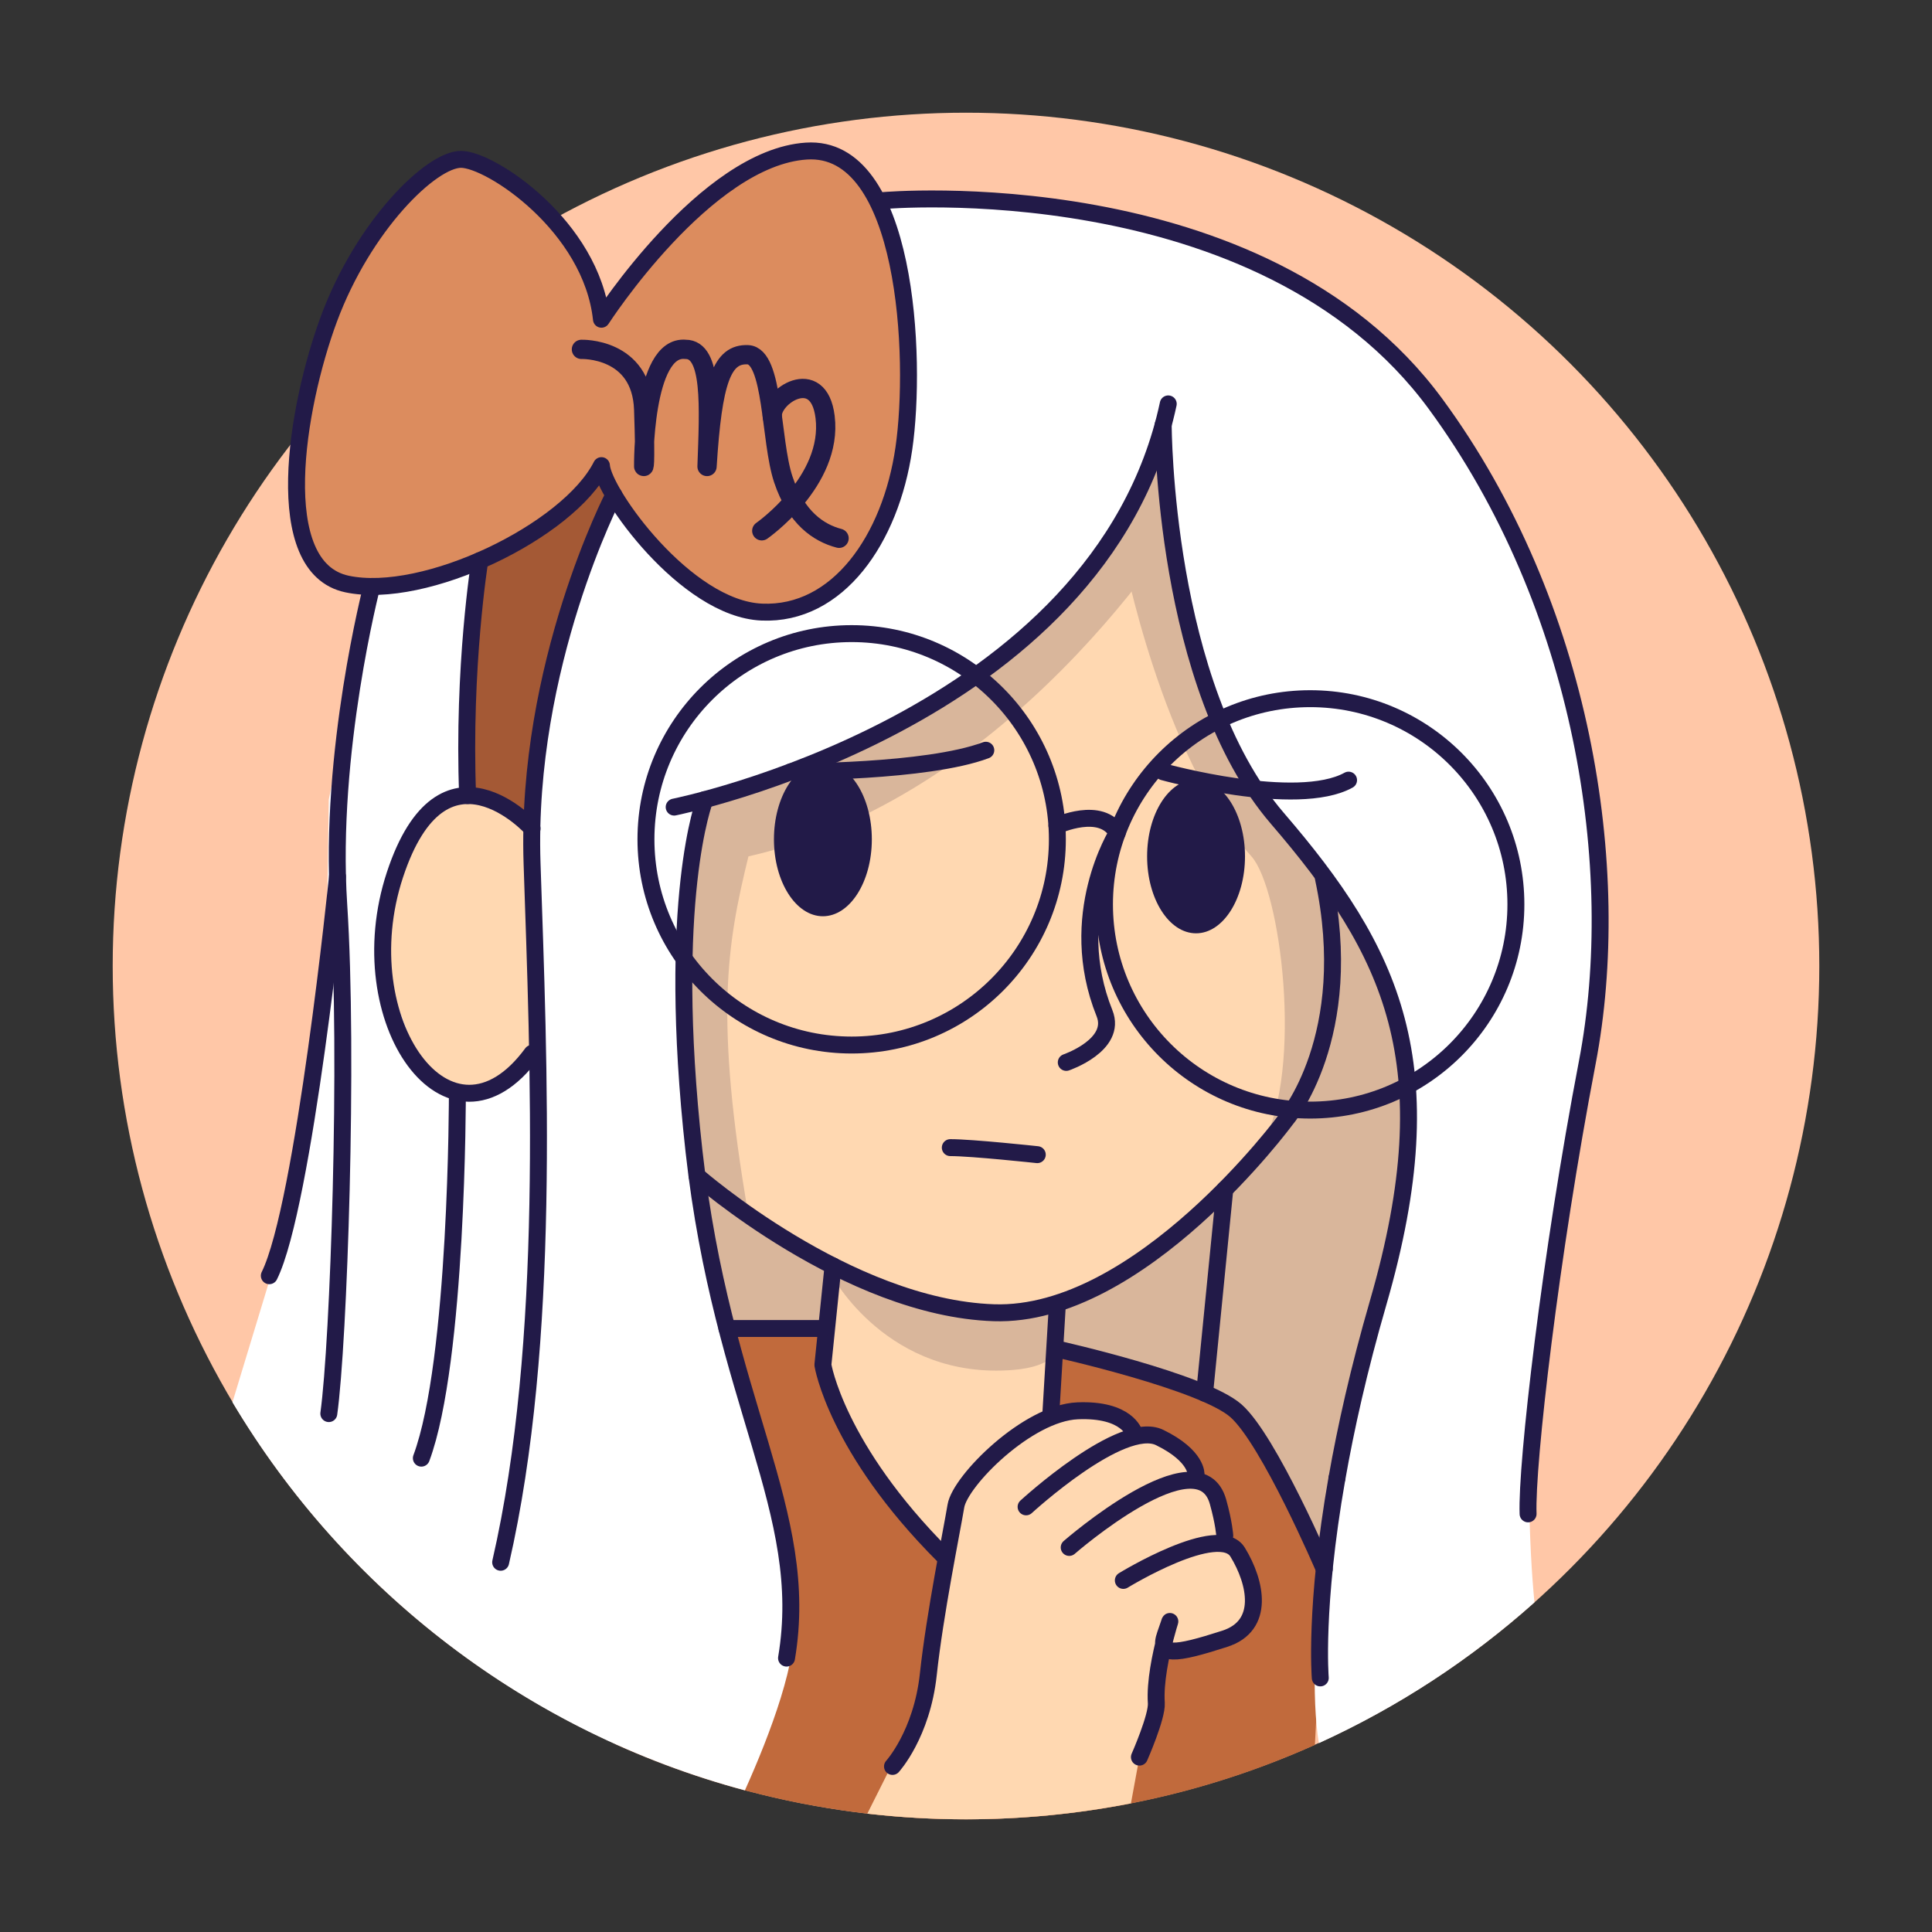 <?xml version="1.0" encoding="UTF-8"?><svg xmlns="http://www.w3.org/2000/svg" viewBox="0 0 1200 1200"><rect x="0" y="0" width="1200" height="1200" fill="#333333" stroke="none"/><defs><style>.cls-1{stroke-width:10.52px;}.cls-1,.cls-2{fill:none;stroke:#221a48;stroke-linecap:round;stroke-linejoin:round;}.cls-3{fill:#a45935;}.cls-3,.cls-4,.cls-5,.cls-6,.cls-7,.cls-8,.cls-9,.cls-10{stroke-width:0px;}.cls-4{fill:#221a48;}.cls-5{fill:#dc8c5e;}.cls-6{fill:#d9b69b;}.cls-7{fill:#c16a3c;}.cls-8{fill:#fff;}.cls-9{fill:#ffd8b1;}.cls-10{fill:#ffc7a7;}.cls-2{stroke-width:11.97px;}</style></defs><g id="background"><circle class="cls-10" cx="600" cy="600" r="530"/></g><g id="couleur"><path class="cls-7" d="m767.7,876.27l-88.03-32.75-168.55-18.37-109.9,9.05-19.33,248.98c66.52,30.08,140.36,46.82,218.11,46.82s150.55-16.51,216.7-46.19l5.8-109.23-54.81-98.3Z"/><path class="cls-9" d="m718.77,1066.27v-36.41h11.81l35.09-8.28,12.84-25.03-11.18-37.91-6.59-4.85-6.27-31.54-11.59-6.28-22.58-23.11-15.76-5.84-32.21-10.75h-17.6l2.03-66.02,55.67-27.98,58.26-53.84,43.11-56.2,16.7-114.91-66.29-96.04-21.31-185.64-372.56,158.32-39.85,253.56,88.27,33.46,98.67,65.34-6.3,61.47,17.87,52.32,58.36,70.24-10.74,80.57-37.92,75.58c20.12,2.32,40.58,3.51,61.32,3.51,35.04,0,69.29-3.41,102.43-9.9l5.26-28.72,11.08-25.11Z"/><path class="cls-6" d="m742.89,310.73s-105.1,181.91-278.02,221.19c-13.35,54.67-21.22,99.79,0,222.84l-66.42-39.76,12.36-242.31,307.6-221.82,24.49,59.87Z"/><path class="cls-6" d="m697.41,343.36s23.85,126.05,79.89,188.57c18.13,20.22,32.39,131.41,6.95,178.81,30.64,5.88,105.16-119.76,105.16-119.76l-128.68-279.17-63.33,31.55Z"/><polygon class="cls-6" points="822.51 508.27 830.4 605.63 813.78 680.4 739.63 758.68 654.73 813.59 659.52 841.32 748.2 865.3 778.51 889.29 820.14 970.34 848.04 837.94 873.32 726.05 874.84 649.09 822.51 508.27"/><path class="cls-8" d="m993.87,612.56c0-37.07,6.91-174.39-75.63-321.35-82.54-146.96-247.35-177-369.67-166.63-151.52,69.1-317.66,238.91-317.66,238.91l-26.69,133.16-1.7,109.67-31.26,176.17-26.87,88.46c69.79,117.09,183.44,205.01,318.28,241.08,15.69-34.95,33.66-82.19,30.32-109.02-5.76-46.28-27.37-125.44-35.04-154.01-7.67-28.57-55.47-185.38-20.15-352.34,21.87-6.38,229.2-68.06,279.56-216.4,11.87,61.93,20.67,132.53,55.9,199.68,35.24,67.15,89.27,97.55,95.37,158.97,6.11,61.42,6.11,111.81-18.98,192.87-22.94,74.11-39.74,193.4-30.48,250.92,49.1-22.34,94.2-51.95,133.91-87.45-1.53-15.65-3.23-40.75-3.41-75.81-.32-64.67,44.17-269.78,44.17-306.85Z"/><path class="cls-6" d="m516.79,792.36s34.68,64.91,112.65,58.52c49.17-4.03,23.26-40.63,23.26-40.63l-40.39,5.16-95.51-23.05Z"/><polygon class="cls-9" points="323.65 508.27 284.08 494.14 249.94 527.04 237.68 600 261.71 664.02 289.89 679 321.26 668.38 330.48 654.22 327.19 511.37 323.65 508.27"/><polygon class="cls-3" points="390.61 295.55 353.97 373.49 330.48 491.33 330.48 505.53 327.19 511.37 289.89 491.33 293.95 349.93 374.24 292.58 390.61 295.55"/><path class="cls-5" d="m373.58,198.27s64.66-100.34,127.27-104.44,68.77,128.29,60.55,184.74c-8.21,56.45-41.05,103.66-88.27,101.61-47.21-2.05-98.53-74.18-99.56-90.97-20.53,40.68-109.82,83.79-158.06,73.53-48.24-10.26-31.45-109.97-11.29-164.46,21.55-58.25,63.63-99.31,82.11-99.31s81.08,41.59,87.24,99.31Z"/><polygon class="cls-6" points="435.59 732.42 517.39 789.01 512.91 827.67 448.48 825.15 435.59 732.42"/></g><g id="tracé"><ellipse class="cls-4" cx="511.11" cy="521.32" rx="30.4" ry="47.78"/><ellipse class="cls-4" cx="742.89" cy="531.92" rx="30.4" ry="47.78"/><circle class="cls-1" cx="528.98" cy="521.32" r="127.77"/><circle class="cls-1" cx="813.78" cy="561.73" r="127.77"/><path class="cls-1" d="m656.47,512.82s27.6-12.78,37.49,4.48c0,0-32.37,51.23-7.94,112.02,7.94,19.76-23.74,30.56-23.74,30.56"/><path class="cls-1" d="m644.27,717.18s-40.38-4.37-54.02-4.37"/><path class="cls-1" d="m373.58,198.27s64.66-100.34,127.27-104.44,68.77,128.29,60.55,184.74c-8.21,56.45-41.05,103.66-88.27,101.61-47.21-2.05-98.53-74.18-99.56-90.97-20.53,40.68-109.82,83.79-158.06,73.53-48.24-10.26-31.45-109.97-11.29-164.46,21.55-58.25,63.63-99.31,82.11-99.31s81.08,41.59,87.24,99.31Z"/><path class="cls-1" d="m330.48,514.64s-55.42-61.58-85.19,28.74c-29.76,90.32,33.87,180.64,85.19,110.85"/><path class="cls-1" d="m381.25,307.45s-54.88,105.58-50.78,228.75,12,297.09-19.5,434.15"/><path class="cls-1" d="m298.01,348.21s-10.64,65.9-7.56,145.93"/><path class="cls-1" d="m284.08,679.05s.21,166.08-22.37,226.63"/><path class="cls-1" d="m230.92,364.26s-26.69,102.92-20.53,197.47c6.16,94.55,0,272.19-6.16,316.28"/><path class="cls-1" d="m209.62,544.4s-20.78,204.44-42.34,247.97"/><path class="cls-1" d="m418.74,501.3s264.69-52.98,306.88-250.43"/><path class="cls-1" d="m830.4,918.15c-14.09,80.25-10.35,124.03-10.35,124.03"/><path class="cls-1" d="m722.49,263.8s.06,162.15,70.88,244.47c70.82,82.32,105.71,152.11,62.61,300.94-12.02,41.48-20.12,77.94-25.57,108.95"/><path class="cls-1" d="m437.82,496.65s-24.21,61.54-6.77,218.35c17.45,156.81,72.87,223.52,57.48,314.87"/><path class="cls-1" d="m432.92,730.33s93.42,81.95,184.33,85.03c90.92,3.08,181.41-119.95,181.41-119.95,0,0,44.45-51.4,23.31-150.03"/><path class="cls-1" d="m517.41,786.31l-6.3,61.47s8.21,51.74,74.92,118.45"/><line class="cls-1" x1="656.75" y1="810.25" x2="652.7" y2="878.01"/><line class="cls-1" x1="451.51" y1="825.15" x2="511.11" y2="825.15"/><path class="cls-1" d="m656.75,837.94s90.42,20.22,110.95,38.33c20.53,18.12,54.81,98.31,54.81,98.31"/><path class="cls-1" d="m554.34,1097.16s18.25-19.96,22.26-57.24c4-37.29,14.51-88.75,17.13-104.51,2.63-15.76,44.64-57.87,75.62-59.13,30.98-1.26,35.19,13.97,35.19,13.97"/><path class="cls-1" d="m637.32,935.93s59.34-54.62,82.98-43.06c23.63,11.55,22.58,23.11,22.58,23.11"/><path class="cls-1" d="m664.1,961.14s80.68-70.34,92.43-28.36c3.68,13.13,4.2,21.01,4.2,21.01"/><path class="cls-1" d="m697.72,981.62s59.46-36.45,71.01-17.54c11.55,18.91,17.15,45.7-7.99,53.79-31.51,10.15-41.73,11.04-36.91-2.62,9.18-26.05-7.39,16.59-5.62,42.51.58,8.5-10.5,33.61-10.5,33.61"/><path class="cls-1" d="m548.58,124.58s235.02-20.83,343.06,126.29c91.96,125.21,117.25,289.1,94.26,409.02-22.99,119.91-37.93,250.06-36.78,280.4"/><path class="cls-1" d="m491.2,479.39s84.32.38,121.1-13.41"/><path class="cls-1" d="m722.49,479.39s82.94,22.98,115.13,5.17"/><line class="cls-1" x1="760.74" y1="738.77" x2="748.2" y2="865.3"/><path class="cls-2" d="m361.13,217s37.34-1.33,38.67,37.34c1.33,38.67,0,35.34,0,35.34,0,0-.67-75.36,26.01-72.69,16.67-.07,14.67,35.49,13.34,72.76,3.33-53.42,9.34-70.09,25.34-69.42,16,.67,14,53.34,22,77.35s22,33.34,34.67,36.67"/><path class="cls-2" d="m473.15,329.69s44.23-30.77,39.34-70.68c-4-32.67-34.42-12.55-32.77,0"/></g></svg>